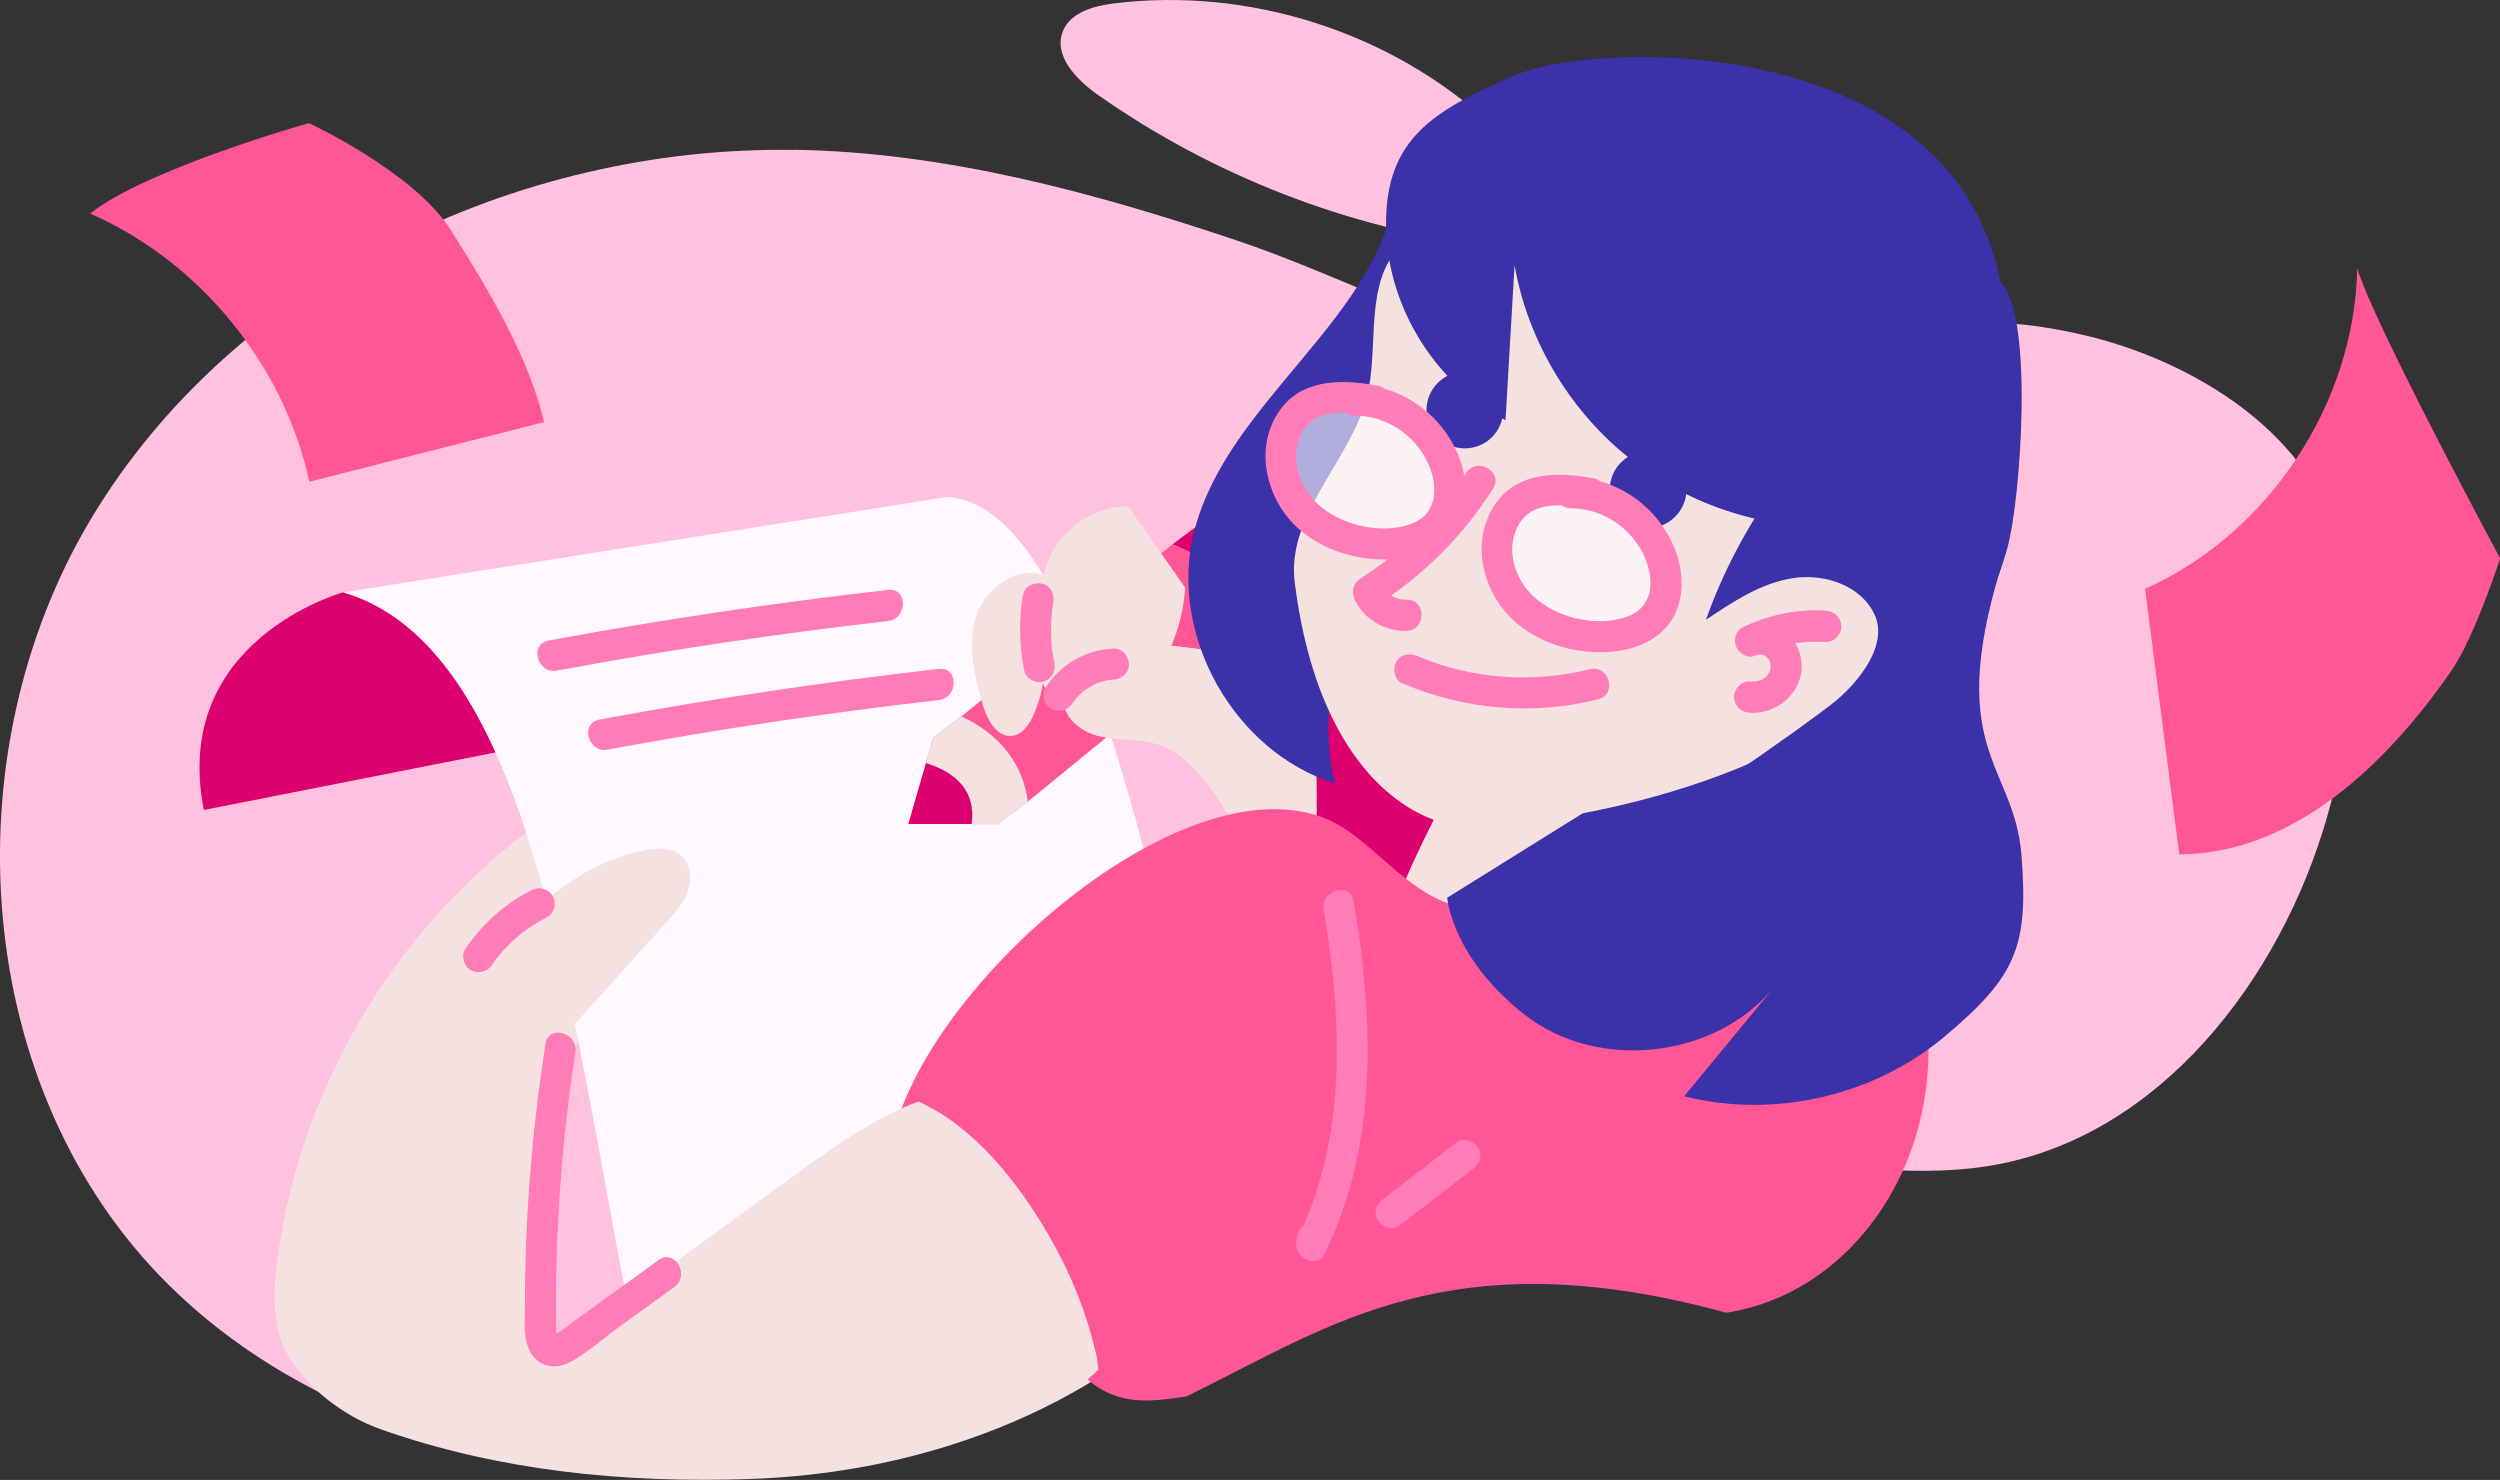 <svg viewBox="0 0 160.41 94.96" xmlns="http://www.w3.org/2000/svg" data-sanitized-data-name="Layer 2" data-name="Layer 2" id="Layer_2">
  <rect x="0" y="0" width="160.41" height="94.96" fill="#333333" stroke="none"/>
  <defs>
    <style>
      .cls-1 {
        fill: none;
      }

      .cls-1, .cls-2, .cls-3, .cls-4, .cls-5, .cls-6, .cls-7, .cls-8, .cls-9 {
        stroke-width: 0px;
      }

      .cls-2 {
        fill: #ff7cb6;
      }

      .cls-3 {
        fill: #ffc1dd;
      }

      .cls-4 {
        fill: #fff8ff;
      }

      .cls-5 {
        fill: #f6e1e1;
      }

      .cls-10 {
        opacity: .6;
      }

      .cls-6 {
        fill: #3b31a8;
      }

      .cls-7 {
        fill: #fff;
      }

      .cls-8 {
        fill: #ff5795;
      }

      .cls-9 {
        fill: #dd006f;
      }
    </style>
  </defs>
  <g data-sanitized-data-name="Layer 1" data-name="Layer 1" id="Layer_1-2">
    <g>
      <path d="M95.59,7.91C89.17,2.03,80.11-.85,71.47.22c-1.29.16-2.78.57-3.27,1.78-.63,1.57.87,3.12,2.25,4.09,7.39,5.19,16.05,8.55,25,9.71l.13-7.89Z" class="cls-3"></path>
      <path d="M50.95,9.62c-17.76-.28-35.93,8.39-45.08,23.62s-7.68,36.69,4.94,49.19c7.99,7.91,19.45,11.72,30.7,11.9,11.25.18,22.32-2.99,32.65-7.46,12.03-5.21,23.87-12.36,36.99-12.41,5.54-.02,11.12,1.25,16.59.33,10.81-1.82,18.6-11.92,21.6-22.46,1.63-5.71,2.18-11.85.67-17.6-1.89-7.21-9.83-11.98-17.35-13.46-5.73-1.13-6.75-.38-11.5,2.25-12.24,6.78-29.84-4.07-41.74-8.07-9.2-3.09-18.69-5.68-28.46-5.84Z" class="cls-3"></path>
      <path d="M70.4,79.94c-.05-.81-.16-1.73-.82-2.2-.56-.4-1.32-.33-2-.24-8.2,1.07-16.4,2.14-24.6,3.21-.47.35-.99.64-1.54.89-1.16.99-6.08,5.82-6.04,5.08-.03-.04-.31-3.03-.33-3.07-1.69-2.93-.57-6.78.07-9.92.58-2.85,1.35-5.63,2.52-8.27l-3.83-12.04c-8.73,6.54-14.66,16.71-16.04,27.53-.26,2.04-.34,4.22.67,6.01,1.2,2.13,3.64,3.97,5.95,4.78,7.58,2.68,15.62,3.47,23.66,3.2,8.04-.27,16.09-2.44,22.85-6.8-.17-2.72-.35-5.44-.52-8.17Z" class="cls-5"></path>
      <path d="M22.01,38.01s-11.09,3.05-8.93,13.96l35.34-6.97-26.41-6.99Z" class="cls-9"></path>
      <path d="M78.95,77.17l-38.75,6.12c-3.79-19.65-6.34-41.78-18.18-45.28l38.75-6.12c8.79.59,13.1,25.01,18.18,45.28Z" class="cls-4"></path>
      <g>
        <path d="M59.41,48.96l-1.13,3.91h4.07c.26-2.03-.88-3.25-2.94-3.91Z" class="cls-1"></path>
        <path d="M79.39,40.47c-.22-2.64-1.5-4.56-4.16-5.54l3.19-2.4c.95-.71,2.15-.69,2.7.03l2.19,2.91c.55.73.22,1.89-.72,2.6l-3.19,2.4Z" class="cls-9"></path>
        <path d="M62.35,52.88c.26-2.03-.88-3.25-2.95-3.92l.47-1.62,1.26-.95.56-.42,13.53-11.04c2.66.98,3.94,2.91,4.16,5.54l-13.44,10.97-.66.49-1.26.95h-1.68Z" class="cls-8"></path>
        <path d="M62.35,52.88c.26-2.03-.88-3.25-2.95-3.92l.47-1.62,1.26-.95.56-.42c2.46,1.13,3.96,3.07,4.26,5.47l-.66.49-1.26.95h-1.68Z" class="cls-5"></path>
        <path d="M59.41,48.96l-1.13,3.91h4.07c.26-2.03-.88-3.25-2.94-3.91Z" class="cls-9"></path>
      </g>
      <path d="M72.37,32.5c-2.52-.04-4.93,1.93-5.38,4.41-1.79-.65-3.8.85-4.37,2.67s-.11,3.79.43,5.62c.29.98.92,2.16,1.93,2.01.61-.09,1.01-.66,1.28-1.22.72-1.51.93-3.26.57-4.9-.12.96-.24,1.97.13,2.86s1.38,1.6,2.29,1.27c.63-.23,1.01-.87,1.26-1.5.55-1.43.63-3.04.23-4.53.27,1.02.02,2.11.18,3.16s1.06,2.16,2.08,1.89c.51-.14.88-.58,1.17-1.01,1.11-1.63,1.76-3.56,1.87-5.53l-3.64-5.2Z" class="cls-5"></path>
      <path d="M77.79,41.78c-3.54-.49-4.64-.78-7.75.96-.8.45-1.64,1.08-1.77,1.99-.17,1.21,1.04,2.21,2.23,2.5,1.19.29,2.46.15,3.64.49,2.51.73,3.86,3.34,5.31,5.5,1.74,2.59,4,4.85,6.59,6.59,2.09,1.4,4.53,2.5,7.04,2.38,2.52-.12,5.08-1.74,5.66-4.2.49-2.09-.48-4.23-1.59-6.06-2.73-4.49-11.38-11.89-15.8-14.73l-3.57,4.57Z" class="cls-5"></path>
      <path d="M82.94,38.29c-.57-.41-1.1-.78-1.58-1.09l-3.57,4.57c-3.54-.49-4.64-.78-7.75.96-.8.45-1.64,1.08-1.77,1.99-.17,1.21,1.04,2.21,2.23,2.5,1.19.29,2.46.15,3.64.49,2.51.73,3.86,3.34,5.31,5.5,1.3,1.93,2.88,3.67,4.67,5.15.65-6.72.52-13.5-1.18-20.09Z" class="cls-5"></path>
      <path d="M103.92,53.05c-2.43-4-16.32-11.42-20.97-14.76,1.7,6.58,1.83,13.37,1.18,20.09.62.51,1.26.99,1.92,1.43,2.09,1.4,4.53,2.5,7.04,2.38s5.08-1.74,5.66-4.2c.49-2.09,6.28-3.11,5.17-4.94Z" class="cls-9"></path>
      <path d="M89.67,11.72c-.98,8.71-10.93,13.93-13.06,22.43-1.65,6.59,2.57,14.1,9.05,16.12-.75-3.02-.5-6.29.7-9.16.11,4.52,4.68,8.4,9.16,7.77-2.94-3.6-3.45-9-1.23-13.08,1.64-3.03,4.53-5.21,6.26-8.19,3.29-5.62,1.34-13.68-4.14-17.19" class="cls-6"></path>
      <path d="M93.36,50.1c-1.15,2.01-2.19,4.07-3.11,6.19-.44,1.01-.86,2.19-.38,3.18.59,1.22,2.18,1.51,3.54,1.54,3.86.08,7.73-.73,11.23-2.33,2.11-.96,4.15-2.28,5.37-4.25s1.4-4.72-.05-6.52l-16.6,2.18Z" class="cls-5"></path>
      <path d="M120.28,55.76c2,2.34,2.8,5.6,3.25,8.75,0,.06.02.12.02.18,1.32,9.52-4.49,18.25-12.78,19.54-17.8-4.87-25.57.95-34.64,5.37-1.57.24-3.21.48-4.72-.1-3.41-1.3-4.54-5.92-5.05-9.83-.73-5.56-10.34-1.25-9.09-6.67,2.42-10.47,20.52-25.83,29.25-19.67,2.47,1.74,4.64,4.64,7.73,4.92,4.41.39,8.71-3.78,12.83-5.03,4.36-1.33,9.83-1.39,13.2,2.55Z" class="cls-8"></path>
      <path d="M128.77,35.21c-4.28,12.91.45,13.66.93,19.61.48,5.93-.34,7.82-4.89,11.66-4.55,3.84-10.98,5.32-16.75,3.86,1.92-2.33,3.84-4.65,5.76-6.98-3.78,4.58-11.33,5.41-16,1.74-4.68-3.67-4.96-7.5-4.96-7.5l35.92-22.38Z" class="cls-6"></path>
      <path d="M92.03,52.62c-3.85-1.43-7.78-5.95-8.95-15.21-.53-4.14,3.03-7.3,4.42-11.24,1.12-3.16-.05-7.29,1.98-9.96,5.89-7.71,17.08-9.66,25.34-4.54,5.15,3.19,8.63,8.96,8.99,15.01.24,4.05-.83,8.07-2.28,11.86-1.5,3.9.96,3.25-2.13,6.08-7.3,6.7-23.99,9.26-27.37,8.01Z" class="cls-5"></path>
      <path d="M97.24,4.81c-4.87,2.14-8.14,3.8-8.3,9.12-.17,5.31,2.94,10.59,7.66,13.03l.58-9.94c.88,4.97,3.68,9.58,7.7,12.64,4.01,3.06,9.2,4.55,14.22,4.08,2.63-.25,5.35-1.09,7.12-3.06,1.9-2.12,2.38-5.15,2.47-8,.65-20.82-25.97-20.26-31.44-17.86Z" class="cls-6"></path>
      <path d="M109.45,39.78c1.72-1.16,3.52-2.36,5.57-2.68,2.05-.33,4.44.48,5.28,2.38.82,1.86-.9,4.12-2.44,5.43-1.55,1.32-12.46,8.98-14.41,9.54,6.18,18.66,17.13-7.39,19.88-9.84s4.44-5.88,5.46-9.41c.85-2.94,1.75-14.95-.42-17.1-1.47-1.46-4.42,6.57-6.45,7.01-5.93,1.3-10.64,9.41-12.46,14.67Z" class="cls-6"></path>
      <path d="M94.07,30.35c-1.73,2.72-4.06,5.04-6.78,6.77-.49.31-.6.86-.36,1.37.59,1.25,1.95,2.04,3.32,1.99,1.28-.04,1.29-2.04,0-2-.7.02-1.27-.33-1.59-1l-.36,1.37c3.02-1.91,5.58-4.47,7.5-7.49.69-1.09-1.04-2.09-1.73-1.01h0Z" class="cls-2"></path>
      <circle r="2.46" cy="31.41" cx="105.75" class="cls-6"></circle>
      <circle r="2.46" cy="26.31" cx="93.99" class="cls-6"></circle>
      <path d="M117.15,39.18c-1.85-.12-3.68.28-5.34,1.07-.45.21-.59.83-.41,1.25s.72.77,1.18.58c.09-.04.23-.05.32-.1-.15.02-.18.02-.1.02.03,0,.07,0,.1,0,.06,0,.11,0,.16,0,.12,0-.21-.06-.04,0,.05.02.11.03.16.05.18.06,0,.04-.02-.01.01.02.15.08.17.1.12.07-.01,0-.04-.04.02.04.11.11.15.14.13.12-.07-.12,0-.02.03.05.06.1.09.15.1.15-.03-.11,0,0,.02.06.04.11.05.17,0,.04.02.07.02.11.01.08.01.05,0-.09.02.03,0,.15,0,.18,0,.03-.02.17,0,.18-.03-.04.04-.22,0-.01-.01.06-.03.12-.05.18-.05.22.07-.11,0,0-.03.05-.05.11-.09.16-.02.03-.04.06-.06.09-.04.06-.03.04.05-.06,0,.03-.26.25-.26.25,0-.01.18-.12,0,0-.05.03-.1.06-.16.09-.02,0-.22.09-.08.04s-.06.02-.09.02c-.07.02-.14.04-.21.05-.19.05.14,0,.01,0-.14,0-.27.01-.4,0-.52-.04-1.02.49-1,1,.03.58.44.96,1,1,1.74.13,3.41-1.28,3.34-3.07-.03-.91-.47-1.72-1.23-2.23-.65-.43-1.59-.57-2.32-.27l.77,1.83c.11-.05.21-.1.32-.15-.2.09.06-.02.08-.03.19-.07.38-.14.58-.21.37-.12.76-.22,1.14-.29.1-.02.2-.04.3-.05.03,0,.32-.04.08-.01.2-.02.41-.04.61-.06.41-.02.82-.02,1.22,0,.52.03,1.02-.48,1-1-.03-.57-.44-.97-1-1h0Z" class="cls-2"></path>
      <path d="M35.73,43.03c7.04-1.31,14.13-2.37,21.25-3.18,1.26-.14,1.28-2.15,0-2-7.3.83-14.56,1.91-21.78,3.25-1.26.23-.73,2.16.53,1.93h0Z" class="cls-2"></path>
      <path d="M38.99,48.1c7.04-1.31,14.13-2.37,21.25-3.18,1.26-.14,1.28-2.15,0-2-7.3.83-14.56,1.91-21.78,3.25-1.26.23-.73,2.16.53,1.93h0Z" class="cls-2"></path>
      <path d="M70.3,86.78c-.6-2.63-1.63-5.12-2.97-7.45-1.92-3.34-4.75-7.01-8.4-8.65-2.79,1.03-5.38,2.85-7.81,4.62-4.2,3.06-8.4,6.13-12.61,9.19l28.98,5.41c1.11-.48,2.12-1.17,2.98-2.01-.03-.38-.08-.75-.16-1.11Z" class="cls-5"></path>
      <path d="M33.19,60.01c1.87-2.79,4.87-4.79,8.16-5.45.78-.16,1.68-.21,2.3.29.65.52.76,1.5.5,2.29s-.84,1.43-1.39,2.04c-2.4,2.67-4.81,5.34-7.21,8.01" class="cls-5"></path>
      <path d="M34.09,57.13c-1.71.86-3.15,2.17-4.23,3.75-.3.43-.1,1.13.36,1.37.51.27,1.05.1,1.37-.36.06-.09.12-.17.18-.26.03-.04.06-.09.09-.13.12-.16,0,.03-.02.03.03,0,.18-.22.2-.25.07-.08.14-.16.21-.24.28-.32.58-.61.9-.89.08-.07.16-.14.24-.21.06-.05.34-.24.1-.08.17-.11.32-.24.49-.35.36-.24.73-.46,1.12-.66.47-.24.64-.93.36-1.37-.31-.48-.87-.61-1.37-.36h0Z" class="cls-2"></path>
      <path d="M65.64,38.13c-.27,1.64-.25,3.27.08,4.9.11.51.74.86,1.23.7.54-.18.81-.68.7-1.23-.04-.18-.07-.35-.1-.53,0-.05-.06-.35-.02-.1-.01-.08-.02-.16-.03-.25-.04-.34-.06-.69-.06-1.03s0-.69.03-1.03c.01-.17.03-.33.05-.49,0-.05.01-.11.02-.16v.1c0-.11.02-.22.04-.33.09-.51-.13-1.1-.7-1.23-.48-.11-1.14.15-1.23.7h0Z" class="cls-2"></path>
      <path d="M68.83,45.12c.04-.07.09-.13.13-.2.02-.03.1-.13,0,0s-.02.03,0,0c.09-.12.2-.23.3-.33s.22-.2.34-.3c.09-.08-.19.14-.06.04.03-.02.06-.04.09-.06.07-.05.13-.09.2-.13.13-.08.26-.15.39-.22.03-.02.16-.1.19-.09,0,0-.23.09-.09.04.04-.02.08-.03.12-.05.29-.1.59-.18.9-.22l-.27.04c.12-.02.25-.03.37-.03.52-.02,1.02-.44,1-1-.02-.52-.44-1.03-1-1-1.77.08-3.39,1.02-4.35,2.5-.28.44-.1,1.12.36,1.37.5.26,1.07.11,1.37-.36h0Z" class="cls-2"></path>
      <path d="M35,66.97c-.86,5.55-1.32,11.15-1.32,16.76,0,.99-.15,2.21.39,3.1.5.83,1.51,1.05,2.36.64,1.14-.55,2.18-1.52,3.2-2.26,1.21-.88,2.43-1.76,3.64-2.63,1.03-.75.04-2.48-1.01-1.73-1.82,1.32-3.64,2.63-5.46,3.95-.25.18-.5.37-.76.55-.09.06-.18.13-.27.19-.13.04-.15.1-.05.18.09.16.09.14,0-.07l-.03-.19c-.01-.2-.01-.4-.01-.6-.02-1.19,0-2.38.02-3.57.11-4.61.51-9.22,1.22-13.78.19-1.26-1.73-1.8-1.93-.53h0Z" class="cls-2"></path>
      <path d="M84.93,58.37c1.17,6.97,1.54,14.51-1.65,21.03l1.83.77.08-.41c.25-1.26-1.68-1.8-1.93-.53l-.08.41c-.2,1.04,1.3,1.85,1.83.77,3.45-7.05,3.12-15.02,1.85-22.57-.21-1.27-2.14-.73-1.93.53h0Z" class="cls-2"></path>
      <path d="M89.77,78.66c1.57-1.21,3.15-2.43,4.72-3.64.22-.17.38-.32.46-.6.07-.24.04-.56-.1-.77-.26-.41-.92-.7-1.37-.36-1.57,1.21-3.15,2.43-4.72,3.64-.22.17-.38.32-.46.6-.07.24-.04.56.1.77.26.41.92.7,1.37.36h0Z" class="cls-2"></path>
      <path d="M34.91,27.08c-1.01-4.27-3.65-8.63-6-12.34-2.35-3.71-9.09-6.84-9.09-6.84,0,0-10.35,2.91-14.04,5.8,7.04,3.09,12.43,9.69,14.07,17.21l15.06-3.83Z" class="cls-8"></path>
      <path d="M137.64,37.78c7.92-3.54,13.45-11.9,13.61-20.57.97,3.38,9.17,18.62,9.17,18.62,0,0-1.63,5.04-3.14,7.22-4.15,6.01-10.15,11.74-17.45,11.77l-2.19-17.03Z" class="cls-8"></path>
      <g class="cls-10">
        <path d="M88.18,25.73c-2.41-.48-5.06-.41-5.85,2.48-.46,1.69.21,3.58,1.47,4.8s3.04,1.82,4.79,1.89c1.52.06,3.22-.36,4.01-1.66.49-.81.53-1.83.33-2.75-.58-2.71-3.18-4.84-5.97-4.8" class="cls-7"></path>
      </g>
      <g class="cls-10">
        <path d="M102.06,31.67c-2.41-.48-5.06-.41-5.85,2.48-.46,1.69.21,3.58,1.47,4.8s3.04,1.82,4.79,1.89c1.52.06,3.22-.36,4.01-1.66.49-.81.53-1.83.33-2.75-.58-2.71-3.18-4.84-5.97-4.8" class="cls-7"></path>
      </g>
      <path d="M88.45,24.76c-2.1-.41-4.67-.51-6.16,1.34-1.77,2.2-1.24,5.39.58,7.38s5,2.82,7.62,2.24c1.24-.27,2.45-.99,3.05-2.14.68-1.29.6-2.89.09-4.22-1.05-2.74-3.72-4.68-6.68-4.69-1.29,0-1.29,2,0,2,1.79,0,3.47,1,4.4,2.53s1.12,3.72-.82,4.42c-1.8.65-4.16.15-5.65-1s-2.24-3.2-1.32-4.88c.84-1.52,2.79-1.37,4.34-1.06.53.1,1.08-.15,1.23-.7.13-.49-.17-1.13-.7-1.23h0Z" class="cls-2"></path>
      <path d="M102.32,30.71c-2.1-.41-4.67-.51-6.16,1.34-1.77,2.2-1.24,5.39.58,7.38s5,2.82,7.62,2.24c1.24-.27,2.45-.99,3.05-2.14.68-1.29.6-2.89.09-4.22-1.05-2.74-3.72-4.68-6.68-4.69-1.29,0-1.29,2,0,2,1.79,0,3.47,1,4.4,2.53s1.12,3.72-.82,4.42c-1.8.65-4.16.15-5.65-1s-2.24-3.2-1.32-4.88c.84-1.52,2.79-1.37,4.34-1.06.53.1,1.08-.15,1.23-.7.13-.49-.17-1.13-.7-1.23h0Z" class="cls-2"></path>
      <path d="M89.95,43.83c3.98,1.71,8.37,2.1,12.59,1.04,1.25-.31.72-2.24-.53-1.93-3.65.91-7.58.64-11.05-.84-.5-.21-1.07-.15-1.37.36-.25.42-.14,1.15.36,1.37h0Z" class="cls-2"></path>
    </g>
  </g>
</svg>